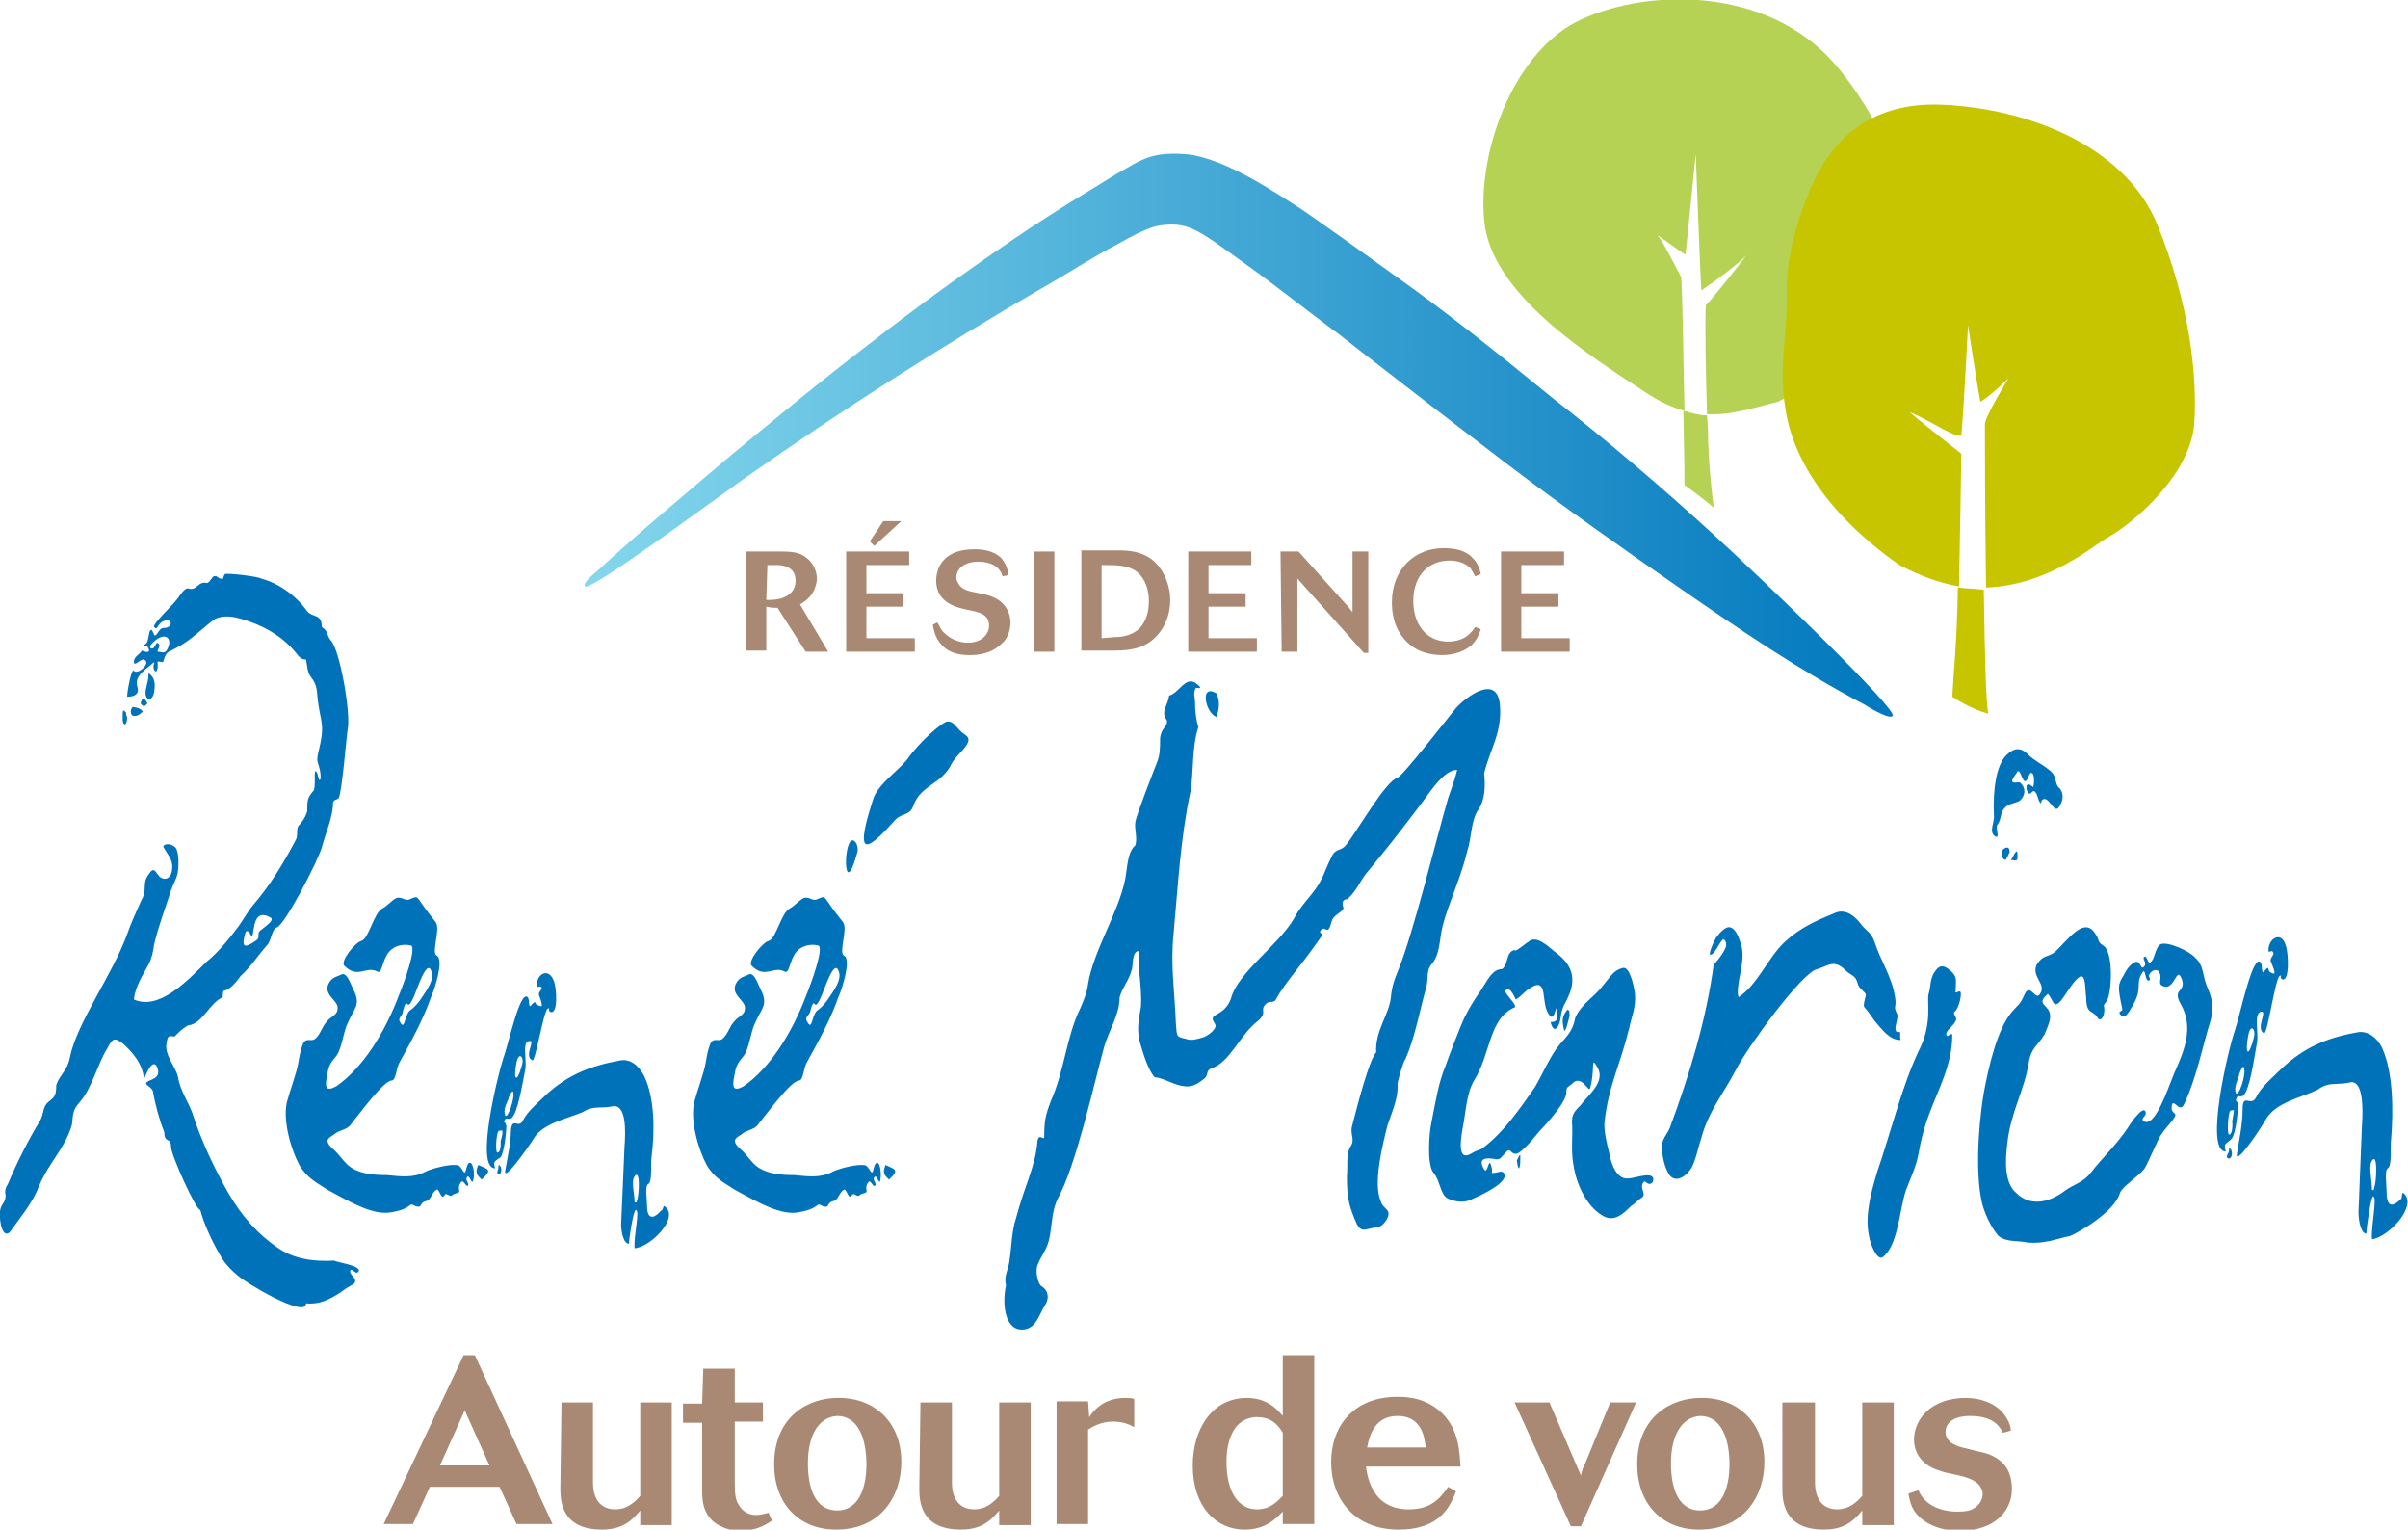 <?xml version="1.0" encoding="utf-8"?>
<!-- Generator: Adobe Illustrator 23.0.6, SVG Export Plug-In . SVG Version: 6.00 Build 0)  -->
<svg version="1.1" id="Calque_1" xmlns="http://www.w3.org/2000/svg" xmlns:xlink="http://www.w3.org/1999/xlink" x="0px" y="0px"
	 viewBox="0 0 214 135.9" style="enable-background:new 0 0 214 135.9;" xml:space="preserve">
<style type="text/css">
	.st0{fill:#B6D254;}
	.st1{fill:url(#SVGID_1_);}
	.st2{fill:#C6C500;}
	.st3{fill:#A98973;}
	.st4{fill:#0072BA;}
</style>
<g>
	<g>
		<path class="st0" d="M162.9,5.5c-6-6.7-16.4-6.5-22.3-3.8c-5.9,2.6-9.3,11.5-8.7,17.9c0.6,6.5,9.2,11.9,14.4,15.3
			c1.2,0.8,2.3,1.3,3.4,1.6c-0.1-5.5-0.2-11.1-0.3-11.9c-0.8-1.5-1.7-3.3-2.1-3.7c1.1,0.7,2.3,1.7,2.5,1.7c0.2-1.9,0.9-8.9,0.9-8.9
			s0.4,10.8,0.5,12.1c2.8-1.9,4-3.1,4-3.1s-3.1,4-3.6,4.4c-0.1,1.1,0,6.3,0.1,9.7c2.3,0.1,4.2-0.6,6.3-1.1c1.4-0.7,2.7-1.5,8.8-6.1
			C173.1,24.8,168.9,12.3,162.9,5.5z"/>
		<path class="st0" d="M149.7,43.1c0,0,1.3,0.9,2.6,2c-0.2-1.6-0.4-3.4-0.5-5.9c0-0.5,0-1.3-0.1-2.3c-0.7,0-1.3-0.2-2.1-0.4
			C149.7,41.6,149.7,41.8,149.7,43.1z"/>
	</g>
	<linearGradient id="SVGID_1_" gradientUnits="userSpaceOnUse" x1="52.143" y1="38.633" x2="168.427" y2="38.633">
		<stop  offset="0" style="stop-color:#84D7EC"/>
		<stop  offset="1" style="stop-color:#0077BD"/>
	</linearGradient>
	<path class="st1" d="M152.4,47.6c-4.7-4.3-9.5-8.4-14.5-12.3c-4.9-4-9.1-7.4-14.2-11c0,0-7.6-5.5-8.8-6.2c-1-0.6-6-4.1-9.5-4.4
		c-2.6-0.2-3.7,0.3-5.2,1.2c-1.3,0.7-2.3,1.4-3.5,2.1c-2.3,1.4-4.5,2.8-6.7,4.3c-4.4,3-8.7,6.1-12.8,9.3c-4.2,3.2-8.3,6.6-12.3,9.9
		c-4,3.4-8,6.7-11.9,10.3c0,0-1.3,1-1,1.3c0.5,0.4,10.1-6.7,14.3-9.7c4.3-3,8.6-5.9,13-8.7c4.4-2.8,8.8-5.5,13.3-8.1
		c2.3-1.3,4.4-2.7,6.7-3.9c1.1-0.6,2.8-1.6,4-1.7c2.5-0.3,3.4,0.6,8,3.9c1.3,0.9,6.7,5.1,7.7,5.8c1,0.8,9.9,7.7,14.9,11.5
		c5,3.8,10.4,7.6,15.6,11.2c5.2,3.6,10.5,7.2,16.2,10.2c0,0,2.2,1.4,2.5,1C168.7,63.1,157.1,51.9,152.4,47.6z"/>
	<g>
		<path class="st2" d="M191.7,19.9c-2.9-7-11.6-10.3-19.2-10.6c-7.6-0.3-10.3,4.8-11.2,6.6c-0.9,1.8-2.6,6.2-2.5,10
			c0.1,3.8-0.8,6.6-0.1,10.6c0.6,3.9,3.4,9,10.1,13.7c1.9,1,3.6,1.6,5.3,1.9c0.1-5.5,0.2-10.8,0.2-11.8c-1.8-1.4-4.3-3.4-4.6-3.7
			c2.3,1,3.8,2.2,4.6,2.1c0.2-1.8,0.6-9.8,0.6-9.8s0.9,5.9,1.1,6.8c1-0.6,2.5-2.1,2.5-2.1s-1.9,3.1-2.1,4c0,0.8,0,7.7,0.1,14.6
			c5.6-0.2,9.6-3.8,10.9-4.5c2.3-1.3,7.2-5.5,7.6-10C195.3,33.4,194.6,27,191.7,19.9z"/>
		<path class="st2" d="M174,52.2c-0.1,5.2-0.4,7.7-0.5,9.7c0,0,1.6,1.1,3.2,1.5c-0.2-0.9-0.3-4.5-0.4-11
			C175.6,52.3,174.8,52.3,174,52.2z"/>
	</g>
	<g>
		<path class="st3" d="M41.2,120.4h1l6.9,15h-3.2l-1.5-3.3h-6.2l-1.5,3.3h-2.6L41.2,120.4z M41.3,125.3l-2.2,4.9h4.4L41.3,125.3z"/>
		<path class="st3" d="M49.9,124.6h2.8v7.1c0,1.4,0.6,2.4,2,2.4c0.9,0,1.6-0.5,2.2-1.2v-8.3h2.8v10.9h-2.8v-1.3
			c-0.6,0.7-1.4,1.7-3.4,1.7c-3.7,0-3.7-2.7-3.7-3.7L49.9,124.6L49.9,124.6z"/>
		<path class="st3" d="M62.5,121.6h2.8v3h2.5v1.7h-2.5v5.6c0,0.9,0.1,1.4,0.3,1.7c0.5,1,1.4,1,1.6,1c0.4,0,0.7-0.1,1.1-0.2l0.3,0.7
			c-0.6,0.4-1.4,0.9-2.8,0.9c-0.5,0-1.6-0.1-2.5-0.9c-0.8-0.8-0.9-1.7-0.9-2.7v-6h-1.7v-1.7h1.7L62.5,121.6L62.5,121.6z"/>
		<path class="st3" d="M80.1,129.9c0,3-1.8,6-5.8,6c-3.3,0-5.5-2.3-5.5-5.8c0-4.3,3.1-5.9,5.6-5.9C77.3,124.1,80.1,126,80.1,129.9z
			 M71.8,130c0,2.5,0.8,4.2,2.6,4.2c1.8,0,2.6-1.8,2.6-4.1c0-2.4-0.8-4.3-2.6-4.3C72.7,125.9,71.8,127.6,71.8,130z"/>
		<path class="st3" d="M81.8,124.6h2.8v7.1c0,1.4,0.6,2.4,2,2.4c0.9,0,1.6-0.5,2.2-1.2v-8.3h2.8v10.9h-2.8v-1.3
			c-0.6,0.7-1.4,1.7-3.4,1.7c-3.7,0-3.7-2.7-3.7-3.7L81.8,124.6L81.8,124.6z"/>
		<path class="st3" d="M96.8,125.9c0.4-0.6,1.3-1.7,3.2-1.7c0.3,0,0.6,0,0.8,0.1v2.5c-0.5-0.3-1.1-0.5-1.9-0.5c-1,0-1.7,0.4-2.2,0.7
			v8.4h-2.8v-10.9h2.8L96.8,125.9L96.8,125.9z"/>
		<path class="st3" d="M114,120.4h2.8v15H114v-1.1c-0.6,0.6-1.5,1.6-3.4,1.6c-2.5,0-4.6-2-4.6-5.7c0-3.2,1.7-6,4.8-6
			c1.8,0,2.7,1,3.2,1.6V120.4z M114,127.3c-0.5-0.9-1.2-1.4-2.3-1.4c-0.7,0-1.3,0.3-1.7,0.7c-1,1.1-1,2.8-1,3.3
			c0,2.7,1.1,4.2,2.7,4.2c1.2,0,1.8-0.7,2.3-1.2V127.3z"/>
		<path class="st3" d="M129.4,132.5c-0.5,1.2-1.3,3.4-5.1,3.4c-3.9,0-6-2.7-6-6c0-3.2,2-5.8,5.9-5.8c0.9,0,2.6,0.1,4,1.5
			c1.5,1.5,1.5,3.5,1.6,4.7h-8.4c0.1,0.8,0.5,3.8,3.8,3.8c2,0,2.8-1,3.5-2L129.4,132.5z M126.7,128.6c-0.1-1-0.4-2.8-2.5-2.8
			c-2,0-2.5,1.7-2.7,2.8H126.7z"/>
		<path class="st3" d="M137.7,124.6l2.8,6.5c0.1-0.5,0.1-0.5,0.3-0.9l2.3-5.6h2.3l-4.9,11h-0.9l-5-11L137.7,124.6L137.7,124.6z"/>
		<path class="st3" d="M156.8,129.9c0,3-1.8,6-5.8,6c-3.3,0-5.5-2.3-5.5-5.8c0-4.3,3.1-5.9,5.6-5.9C154,124.1,156.8,126,156.8,129.9
			z M148.5,130c0,2.5,0.8,4.2,2.6,4.2c1.8,0,2.6-1.8,2.6-4.1c0-2.4-0.8-4.3-2.6-4.3C149.4,125.9,148.5,127.6,148.5,130z"/>
		<path class="st3" d="M158.5,124.6h2.8v7.1c0,1.4,0.6,2.4,2,2.4c0.9,0,1.6-0.5,2.2-1.2v-8.3h2.8v10.9h-2.8v-1.3
			c-0.6,0.7-1.4,1.7-3.4,1.7c-3.7,0-3.7-2.7-3.7-3.7V124.6z"/>
		<path class="st3" d="M170.5,132.4c0.1,0.3,0.3,0.6,0.6,0.9c0.6,0.6,1.6,1,2.8,1c0.3,0,0.7,0,1.1-0.1c1.2-0.4,1.2-1.4,1.2-1.4
			c0-0.2,0-0.3-0.1-0.5c-0.3-0.7-1-1-2.4-1.3c-0.5-0.1-1-0.2-1.5-0.4c-0.4-0.1-2.1-0.8-2.1-2.7c0-1.7,1.4-3.7,4.6-3.7
			c1.4,0,2.5,0.5,3.2,1.2c0.6,0.7,0.8,1.3,0.8,1.7l-0.7,0.2c-0.2-0.4-0.7-1.5-2.9-1.5c-1.6,0-2.2,0.7-2.2,1.4c0,1,1,1.3,1.9,1.5
			c0.4,0.1,0.8,0.2,1.2,0.3c0.6,0.1,1.4,0.4,2,1c0.5,0.5,0.8,1.3,0.8,2.3c0,1.9-1.5,3.7-4.6,3.7c-2.1,0-3.2-0.8-3.7-1.3
			c-0.7-0.7-0.8-1.5-0.9-2L170.5,132.4z"/>
	</g>
	<g>
		<path class="st3" d="M66.3,49h3.2c0.9,0,1.6,0.1,2.1,0.5c0.7,0.5,1,1.3,1,1.9c0,0.3-0.1,0.8-0.4,1.3c-0.4,0.6-0.8,0.8-1.1,1
			l2.5,4.2h-2L69.1,54c-0.4,0-0.5,0-1-0.1v3.9h-1.8L66.3,49L66.3,49z M68.1,53.3c0.5,0,1,0,1.5-0.2c0.5-0.2,1.1-0.6,1.1-1.5
			c0-0.2,0-0.9-0.7-1.2c-0.4-0.2-0.8-0.2-1.1-0.2c-0.2,0-0.5,0-0.7,0L68.1,53.3L68.1,53.3z"/>
		<path class="st3" d="M75.2,49h5.6v1.2H77v2.5h3.3v1.2H77v2.8h4.3v1.2h-6.1V49z M78.5,46.3h1.6l-2.4,2.2l-0.4-0.4L78.5,46.3z"/>
		<path class="st3" d="M83.3,55.3c0.2,0.3,0.3,0.7,0.7,1c0.5,0.5,1.3,0.8,2,0.8c1.3,0,1.9-0.8,1.9-1.5c0-1-0.8-1.2-1.8-1.4
			c-1-0.2-2.9-0.6-2.9-2.6c0-1,0.5-2.8,3.4-2.8c0.4,0,1.6,0,2.4,0.8c0.5,0.6,0.6,1.2,0.6,1.5l-0.5,0.1c-0.1-0.3-0.2-0.5-0.4-0.7
			c-0.4-0.4-1-0.6-1.8-0.6c-1,0-1.9,0.5-1.9,1.4c0,0.1,0,0.3,0.1,0.4c0.3,0.7,0.9,0.8,1.9,1c0.6,0.1,1.5,0.3,2.1,0.9
			c0.4,0.4,0.7,1,0.7,1.7c0,0.8-0.3,1.5-0.8,1.9c-1,1-2.4,1-2.8,1c-0.5,0-1.7,0-2.5-0.9c-0.6-0.6-0.7-1.3-0.8-1.8L83.3,55.3z"/>
		<path class="st3" d="M91.9,49h1.8v8.9h-1.8V49z"/>
		<path class="st3" d="M96.1,48.9h3.2c0.8,0,2.3,0,3.4,1.1c0.8,0.8,1.3,2.1,1.3,3.3c0,1.2-0.4,2.4-1.3,3.3c-1,1-2.2,1.2-3.7,1.2
			h-2.9L96.1,48.9L96.1,48.9z M99.1,56.6c0.8,0,1.5-0.2,2.1-0.7c0.7-0.7,0.9-1.6,0.9-2.5c0-1.4-0.6-2.3-1.2-2.7
			c-0.8-0.5-1.7-0.5-3-0.5v6.5L99.1,56.6L99.1,56.6z"/>
		<path class="st3" d="M105.6,49h5.6v1.2h-3.8v2.5h3.3v1.2h-3.3v2.8h4.3v1.2h-6.1L105.6,49L105.6,49z"/>
		<path class="st3" d="M113.8,49h1.6l4.5,5c0.1,0.2,0.2,0.2,0.3,0.4V49h1.4v9h-0.4l-5.9-6.6v6.5h-1.4L113.8,49L113.8,49z"/>
		<path class="st3" d="M131.6,55.9c-0.1,0.3-0.3,0.9-0.8,1.4c-0.9,0.8-2.1,0.9-2.6,0.9c-1.9,0-2.8-0.8-3.2-1.2
			c-1.2-1.2-1.3-2.7-1.3-3.5c0-2.9,2-4.8,4.6-4.8c1,0,2,0.2,2.6,0.9c0.5,0.5,0.6,1,0.7,1.4l-0.5,0.2c-0.1-0.2-0.3-0.5-0.4-0.7
			c-0.4-0.4-1-0.7-1.9-0.7c-1.7,0-3.2,1.2-3.2,3.6c0,2,1.1,3.6,3.1,3.6c1.6,0,2.2-1,2.4-1.3L131.6,55.9z"/>
		<path class="st3" d="M133.4,49h5.6v1.2h-3.8v2.5h3.3v1.2h-3.3v2.8h4.3v1.2h-6.1L133.4,49L133.4,49z"/>
	</g>
	<g>
		<path class="st4" d="M31.9,112.9c-0.2,0.4-0.4,0-0.7-0.1c-0.4,0.4,0.8,0.8,0.2,1.3c-0.4,0.2-0.7,0.4-1.1,0.7
			c-1.1,0.7-1.9,1.1-3.1,1c0,1.4-5.5-1.9-6.1-2.5c-0.6-0.5-1.2-1.1-1.6-1.9c-0.6-1-1.4-2.7-1.7-3.9c-0.4,0-2.6-4.9-2.6-5.6
			c0-0.9-0.6-0.3-0.6-1.3c-0.4-1-0.8-2.4-1-3.6c-0.1-0.5-0.9-0.6-0.5-0.9c0.3-0.2,1.2-0.3,0.9-1.2c-0.4-1.1-1.1,0.7-1.2,1
			c-0.1-1.4-1.1-2.5-1.9-3.2c-0.8-0.6-0.9-0.4-1.4,0.5c-0.8,1.3-1.4,3.6-2.4,4.7c-0.6,0.7-0.6,0.9-0.7,2c-0.6,2.1-2,3.3-2.9,5.4
			c-0.6,1.6-1.6,2.7-2.5,4c-0.7,1-1.1-0.7-1-1.7c0.1-0.7,0.5-0.7,0.5-1.4c-0.1-0.4,0-0.7,0.2-1c0.8-1.9,1.8-3.9,2.9-5.7
			c0.3-0.6,0.2-1.2,0.7-1.6c0.5-0.4,0.7-0.5,0.7-1.5c0.3-0.9,1-1.3,1.2-2.4c0.6-3.1,3.8-7.4,5.1-11c0.3-0.9,0.9-2.2,1.3-3.1
			c0.5-0.8,0-1.4,0.6-2.2c0.5-0.8,0.6-0.2,1,0.2c0.5,0.4,1.1,0.1,1.1-0.8c0.1-0.7-0.5-1.3-0.8-1.9c0.3-0.4,0.9-0.1,1.1,0.1
			c0.3,0.4,0.3,1.5,0.2,2.2c-0.1,0.6-0.4,1-0.6,1.6c-0.5,1.6-1.1,3.1-1.5,4.8c-0.1,0.7-0.2,1.2-0.5,1.8c-0.5,0.9-1.2,2-1.3,3.1
			c2.2,1,4.7-1.6,6.4-3.3c1.1-0.9,2-2,2.9-3.2c0.5-0.7,0.8-1.3,1.3-1.9c1.4-1.6,2.7-3.7,3.8-5.8c0.2-0.4,0-0.7,0.2-1.2
			c0.3-0.3,0.6-0.7,0.8-1.3c0-1,0-1.2,0.6-1.9c0.2-0.7-0.1-2.2,0.3-1.5c0.1,0.4,0.2,0.9,0.3,0.4c0-0.8-0.3-1.3-0.3-1.6
			c0-0.5,0.2-1,0.3-1.6c0.3-1.5,0-1.9-0.2-3.3c-0.2-1.2,0-1.6-0.7-2.5c-0.3-0.4-0.3-1-0.4-1.5c-0.4,0-0.6-0.2-0.9-0.6
			c-1.3-1.6-3.1-2.5-4.8-3c-0.7-0.2-1.6-0.4-2.4,0c-1,0.7-2.1,1.9-3.5,2.6c-0.7,0.4-0.8,0.2-1.1,1.2c0,0.1-0.4-0.1-0.5,0
			c0.1,0.9-0.2,1-0.3,0.7c-0.2-0.4,0.2-0.8-0.1-0.6c-0.5,0.5-1.7,1.1-1.4,2.1c0.3,0.9-0.7,0.9-0.9,0.9c0-0.5,0.4-2.6,0.6-2.3
			c0.3,0.4,1.6-0.7,0.9-1c-0.3-0.1-0.9,0.7-0.9,0.2c0-0.5,0.6-0.7,0.7-1c0.3,0.1,0.8,0.3,0.6-0.2c-0.2-0.4-0.4-0.1-0.4-0.3
			c0.4-0.2,0.3-0.4,0.5-1.2c0.2-0.3,0.2-0.1,0.4,0.3c0.2,0.3,0.4-0.6,0.8-0.6c1,0,0.8-1,0-0.6c-0.5,0.2-0.5,0.9-0.8,0.5
			c-0.2-0.2,1.6-1.9,1.9-2.3c0.3-0.3,0.8-1.3,1.2-1.1c0.7,0.2,0.8-0.7,1.6-0.5c0.3-0.1,0.4-0.5,0.6-0.6c0.3-0.1,0.4,0.2,0.6,0.2
			c0.3,0.2,0.2-0.2,0.4-0.4c0.2-0.1,2.9,0.2,3.2,0.4c1.5,0.4,3,1.4,4.1,2.9c0.5,0.6,1.3,0.2,1.3,1.4c0.6,0.4,0.4,0.7,0.8,1.2
			c0.8,0.8,1.8,6.5,1.5,7.9c-0.1,0.5-0.5,5.6-0.8,6.1c-0.2,0.2-0.4,0.1-0.5,0.4c0,1.3-0.7,2.8-1,4c-0.4,1.3-3.3,6.9-4,7.1
			c-0.4,0.1-0.5,1.1-0.8,1.5c-0.8,0.9-1.6,2.1-2.4,2.8c-0.3,0.4-0.6,0.8-1,1.1c-0.5,0.4-0.6-0.1-0.6,0.8c-1.2,0.5-1.8,2.4-3.1,2.5
			c-0.5,0.3-0.8,0.6-1.2,1c-0.5-0.1-0.6-0.1-0.7,0.6c-0.2,1,0.8,2.1,1,2.9c0.2,1.3,0.9,2.2,1.3,3.3c0.8,2.5,2,5,3.2,7.1
			c1.2,2.1,2.7,3.7,4.3,4.8c1.5,1.1,3.4,1.3,5.1,1.2C30.1,112.2,31.9,112.4,31.9,112.9z M11.3,63.7c0,0.7-0.3,0.9-0.4,0.3
			c0-1,0-1,0.3-0.7C11.2,63.4,11.2,63.6,11.3,63.7z M11.8,62.8c0.5,0.1,0.6,0.1,0.9,0.4c-0.2,0.2-0.4,0.4-0.7,0.4
			C11.6,63.7,11.5,63.1,11.8,62.8z M13.1,62.5c-0.2,0.2-0.3,0.4-0.6,0C12.6,61.9,12.9,62,13.1,62.5z M13.2,59.8
			c0.6,0.4,0.6,1,0.5,1.7c-0.2,1-1,0.7-0.7-0.4C13.1,60.5,13.2,60.5,13.2,59.8z M13.4,57.3c-0.1,0.1-0.1,0.4,0.2,0.3
			c0.2-0.1,0.3-0.7,0.5-0.4c0.2,0.2-0.1,0.5-0.1,0.7c0.3,0,0.6,0.2,0.8-0.1C15.5,56.7,14.6,55.9,13.4,57.3z M22.7,83.6
			c0.5-0.3,0.1-0.6,0.4-0.9c0.5-0.4,1.4-1,0.9-1.2c-1.8-1-1.3,2.1-1.7,1.6c-0.2-0.4-0.4-0.5-0.5-0.2C21.4,84.3,21.8,84.2,22.7,83.6z
			"/>
		<path class="st4" d="M42,105c-0.2,0-0.3-0.7-0.5-0.4c-0.2,0.2,0.2,0.5,0.1,0.7c-0.1,0.3-0.4-0.5-0.6-0.3c-0.5,0.6,0.1,0.9-0.4,1
			c-0.7,0.2-0.3,0.4-0.9,0.1c-0.2-0.1-0.2,0.3-0.4,0.2c-0.2-0.1-0.3-0.7-0.5-0.6c-0.4,0.2-0.5,0.9-0.9,1c-0.6,0.1-0.4,0.6-0.8,0.5
			c-0.5-0.1-0.4-0.3-0.7-0.1c-0.5,0.4-1.1,0.5-1.6,0.6c-1.6,0.3-3.5-0.8-5.7-2c-0.9-0.6-1.8-1-2.5-2.2c-0.7-1.3-1.5-3.9-1.1-5.6
			c0.3-1.1,0.8-2.4,1-3.4c0.1-0.6,0.2-1.2,0.4-1.7c0.3-0.7,0.7-0.2,1.1-0.5c0.5-0.4,0.6-1.1,1.1-1.6c0.3-0.4,0.9-0.5,0.9-1.1
			c0.1-0.7-1.3-1.2-0.8-2.2c0.3-0.6,0.7-0.6,1.1-0.8c0.5-0.3,0.8,0.7,1.1,1.3c0.7,1.4,0.1,1.6-0.5,3c-0.4,0.8-0.5,2.2-1,2.9
			c-0.4,0.5-0.7,0.8-0.8,1.6c-0.3,1.3-0.1,1.6,0.8,1.1c2.3-1.6,4.3-4.7,5.6-8.2c0.3-0.7,1.6-4.2,1-4.3c-0.8-0.2-1.8,0.1-2.2,1
			c-0.3,0.5-0.4,1.6-0.8,1.3c-1-0.5-1.7,0.7-2.9-0.5c-0.4-0.4,1-2.1,1.5-2.2c0.7-0.2,1.1-2.5,1.9-2.9c0.4-0.2,0.8-0.7,1.2-0.9
			c0.5-0.2,0.8,0.3,1.2,0.1c0.7-0.3,0.6-0.3,1.1,0.4c0.4,0.6,0.8,1.1,1.2,1.6c0.5,0.6-0.4,2.7,0.1,3c0.7,0.3-0.2,3.1-0.5,3.7
			c-0.7,2-1.7,3.8-2.8,5.8c-0.3,0.5-0.3,1.6-0.7,1.6c-0.7,0-2.9,3-3.7,4c-0.4,0.4-0.9,0.4-1.3,0.7c-0.5,0.4-1.1,0.5-0.3,1.3
			c0.5,0.4,0.9,1,1.3,1.4c0.9,0.9,2.4,1,3.6,1c1.1,0.1,2.3,0.3,3.4-0.3c0.6-0.3,1.9-0.6,2.5-0.6c0.5,0,0.5,0,0.9,0.6
			c0.2,0.3,0.2-0.4,0.4-0.7C42,102.9,42.3,104.4,42,105z M35.5,90.7c0.5,1,0.4-0.4,0.9-0.9c0.3-0.2,0.6-0.5,0.9-0.9
			c0.6-0.9,1.4-1.9,1-2.7c-0.4-0.9-1.2,1.6-1.5,2.3c-0.1,0.2-0.4,1-0.6,0.7c-0.2-0.3-0.4,0.7-0.4,0.7C35.8,90.2,35.4,90.4,35.5,90.7
			z M42.8,104.8c-0.4-0.4-0.6-0.6-0.3-1.3C43.4,103.9,43.8,103.9,42.8,104.8z"/>
		<path class="st4" d="M44.5,102.8c-0.5,0.4-0.7,0.3-0.5,1c-1.8,0,0.2-8.1,0.7-9.7c0.5-1.3,1.5-6.2,2.2-5.5c0.2,0.2,0,1.2,0.4,0.6
			c0.4-0.4,0.2,0.1,0.5,0.1c0.4,0.2,0.5,0.2,0.1-0.9c-0.1-0.3,0.4-0.5,0.2-0.7c-0.1-0.2-0.4,0.2-0.4-0.2c0-0.9,1-1.6,1.5-0.4
			c0.3,0.7,0.4,3.1-0.3,2.8c-0.3-0.2,0.1-0.4-0.2-0.3c-0.4,0.1-1.1,4.8-1.4,4.6c-0.8-0.4,0.4-1.9-0.3-1.7c-0.6,0.1-0.2,1.6-0.3,2.4
			c-0.3,1.6-0.7,3.9-1.2,4.4c-0.3,0.3-0.6-0.2-0.7,0.4c0.1,0,0.1,0.1,0.2,0.3C45,100.6,44.8,102.4,44.5,102.8z M44.6,100.4
			c0,0.1-0.2,0-0.3,0.1c-0.2,0.2-0.3,1.9-0.1,1.9c0.3,0,0.3-0.7,0.3-0.9C44.4,101.5,44.8,100.6,44.6,100.4z M44.3,103.5
			c0.4,0.1,0.3,1-0.1,0.8c0,0,0-0.2,0-0.2C44.3,103.8,44.3,103.8,44.3,103.5z M44.9,99.1c0.2,0.4,0.9-1.6,0.7-2.1
			c-0.1-0.2-0.5,0.7-0.4,0.6C45,98.1,44.7,98.6,44.9,99.1z M59.1,107.2c1.3,1-1.3,3.6-2.7,3.7c-0.1-1.1,0.5-3.4,0.1-3.4
			c-0.2,0-0.6,2.5-0.6,3c-0.5,0-0.7-1.1-0.7-1.7c0.1-2.3,0.2-4.5,0.3-6.9c0.1-1.3,0.2-3.9-1.1-3.6c-0.9,0.2-1.7-0.1-2.6,0.5
			c-1.4,0.6-3.6,1-4.4,2.4c-0.5,0.8-2.7,3.9-2.5,2.8c0.2-1.2,0.5-2.4,0.5-3.5c0.1-1.4,0.7-0.1,1.1-1c0.4-0.8,1.5-1.7,2.1-2.3
			c1.9-1.7,3.8-2.5,6.6-3c0.8-0.1,1.5,0.4,2,1.3c1,2,1,5,0.7,7.3c-0.1,0.7,0.1,2.2-0.3,2.4c-0.3,0.2-0.1,1.3-0.1,1.9
			c0,1.6,0.9,0.9,1.2,0.5C59,107.5,58.9,107,59.1,107.2z M46.4,94.6c0.2-0.7-0.3-1.2-0.5-0.2C45.6,95.9,45.9,96.4,46.4,94.6z
			 M56.5,104.4c-0.5,0.4-0.1,1.6-0.1,2.4c0.1,0.1,0.2,0,0.2-0.1C56.8,106.2,56.9,104.1,56.5,104.4z"/>
		<path class="st4" d="M78.2,105c-0.2,0-0.3-0.7-0.5-0.4c-0.2,0.2,0.2,0.5,0.1,0.7c-0.2,0.3-0.4-0.5-0.6-0.3c-0.5,0.6,0.1,0.9-0.4,1
			c-0.7,0.2-0.3,0.4-0.9,0.1c-0.2-0.1-0.2,0.3-0.4,0.2c-0.2-0.1-0.3-0.7-0.5-0.6c-0.4,0.2-0.5,0.9-0.9,1c-0.6,0.1-0.4,0.6-0.8,0.5
			c-0.5-0.1-0.4-0.3-0.7-0.1c-0.5,0.4-1.1,0.5-1.6,0.6c-1.6,0.3-3.5-0.8-5.7-2c-0.9-0.6-1.8-1-2.5-2.2c-0.7-1.3-1.5-3.9-1.1-5.6
			c0.3-1.1,0.8-2.4,1-3.4c0.1-0.6,0.2-1.2,0.4-1.7c0.3-0.7,0.7-0.2,1.1-0.5c0.5-0.4,0.6-1.1,1.1-1.6c0.3-0.4,0.9-0.5,0.9-1.1
			c0.1-0.7-1.3-1.2-0.8-2.2c0.3-0.6,0.7-0.6,1.1-0.8c0.5-0.3,0.8,0.7,1.1,1.3c0.7,1.4,0.1,1.6-0.5,3c-0.4,0.8-0.5,2.2-1,2.9
			c-0.4,0.5-0.7,0.8-0.8,1.6c-0.3,1.3-0.1,1.6,0.8,1.1c2.3-1.6,4.3-4.7,5.6-8.2c0.3-0.7,1.6-4.2,1-4.3c-0.8-0.2-1.8,0.1-2.2,1
			c-0.3,0.5-0.4,1.6-0.8,1.3c-1-0.5-1.7,0.7-2.9-0.5c-0.4-0.4,1-2.1,1.5-2.2c0.7-0.2,1.1-2.5,1.9-2.9c0.4-0.2,0.8-0.7,1.2-0.9
			c0.5-0.2,0.8,0.3,1.2,0.1c0.7-0.3,0.6-0.3,1.1,0.4c0.4,0.6,0.8,1.1,1.2,1.6c0.5,0.6-0.4,2.7,0.1,3c0.7,0.3-0.2,3.1-0.5,3.7
			c-0.7,2-1.7,3.8-2.8,5.8C71.4,94.9,71.4,96,71,96c-0.7,0-2.9,3-3.7,4c-0.4,0.4-0.9,0.4-1.3,0.7c-0.5,0.4-1.1,0.5-0.3,1.3
			c0.5,0.4,0.9,1,1.3,1.4c0.9,0.9,2.4,1,3.6,1c1.1,0.1,2.3,0.3,3.4-0.3c0.6-0.3,1.9-0.6,2.5-0.6c0.5,0,0.5,0,0.9,0.6
			c0.2,0.3,0.2-0.4,0.4-0.7C78.2,102.9,78.4,104.4,78.2,105z M71.7,90.7c0.5,1,0.4-0.4,0.9-0.9c0.3-0.2,0.6-0.5,0.9-0.9
			c0.6-0.9,1.4-1.9,1-2.7c-0.4-0.9-1.2,1.6-1.5,2.3c-0.1,0.2-0.4,1-0.6,0.7c-0.2-0.3-0.4,0.7-0.4,0.7C71.9,90.2,71.5,90.4,71.7,90.7
			z M79,104.8c-0.4-0.4-0.6-0.6-0.3-1.3C79.5,103.9,80,103.9,79,104.8z"/>
		<path class="st4" d="M106.3,61.1c-0.3,0.4-0.1,0.8-0.1,1.3c0,0.7,0.1,1.6,0.3,2.2c-0.6,1.8-0.4,3.9-0.7,5.7
			c-0.9,4.2-1.1,8.3-1.5,12.6c-0.3,2.9,0.1,5.2,0.2,8c0.1,1.2,0,1.2,0.9,1.4c0.5,0.2,1,0,1.4-0.1c0.5-0.1,1.4-0.8,1.2-1.2
			c-0.5-0.7-0.1-0.7,0.5-1.1c0.3-0.2,0.7-0.6,0.9-1.2c0.6-2.3,4.3-4.8,5.6-7.1c0.9-1.7,2-2.2,2.8-4.3c0.2-0.5,0.4-0.9,0.6-1.3
			c0.3-0.6,0.8-0.4,1.2-0.9c1-1.2,3.5-5.7,4.6-6c0.5-0.2,4.7-5.6,5.2-6.2c0.9-1,3.7-3.1,3.9-0.2c0.2,2.4-0.9,3.9-1.4,6
			c0.1,1.1,0.1,2.3-0.5,3.2c-0.7,1-0.6,2.5-1,3.7c-0.6,2.5-1.7,4.7-2.2,6.7c-0.3,1.2-0.2,2.5-1,3.4c-0.5,0.6-0.2,1.3-0.5,2.2
			c-0.6,2.2-1,4.4-1.8,6.2c-0.2,0.2-0.7,2-0.7,2.2c0.1,1.2-0.5,2.5-0.9,3.7c-0.4,1.6-1.3,5.1-0.6,6.7c0.2,0.8,1.1,0.7,0.5,1.7
			c-0.4,0.6-0.6,0.6-1.2,0.7c-0.6,0.1-1,0.4-1.4-0.3c-0.7-1.6-0.9-2.3-0.9-4.3c0.1-0.9-0.1-1.9,0.3-2.6c0.5-0.7-0.1-1.1,0.2-2
			c0.4-1.6,1.5-5.8,2.1-6.4c-0.1-1.9,1.1-3.3,1.3-4.8c0.1-1.1,0.3-1.6,0.7-2.6c1.3-3.2,3.3-11.4,4.4-15.2c0.3-0.9,0.6-1.6,0.8-2.5
			c-1.3,0-2.6,2.3-3.5,3.4c-1.5,2-3,3.9-4.5,5.7c-0.6,0.7-1,1.8-1.8,2.4c-0.3,0-0.5,0.2-0.3,0.8c-0.2,0.4-0.7,0.5-1,1
			c-0.1,0.2-0.2,1-0.5,0.9c-0.3-0.1-0.4-0.2-0.6,0.2c0.1,0.2,0.3,0.2,0.2,0.3c-0.2,0.3-0.7,1-1,1.4c-0.7,1-2.4,3-3,4.1
			c-0.3,0.7-0.6,0.2-1,0.6c-0.6,0.6,0.2,0.7-0.7,1.5c-1.6,1.2-2.5,3.7-4.1,4.2c-0.7,0.3-0.1,0.6-0.9,1.1c-0.5,0.4-1,0.6-1.6,0.5
			c-0.9-0.1-1.7-0.7-2.6-0.8c-0.6-0.7-1-2.1-1.3-3.1c-0.3-1.2-0.1-2,0.1-3.2c0.1-1.6-0.3-3.4-0.2-4.9c-0.6,0-0.5,1.2-0.6,1.6
			c-0.3,1.1-0.8,1.5-1.1,2.5c0,1.6-1,3-1.4,4.5c-1,3.7-2.5,10.5-4.1,13.4c-0.5,1-0.5,2.2-0.7,3.3c-0.2,1.2-0.7,1.6-1.1,2.6
			c-0.2,0.5,0,1.7,0.4,1.9c0.5,0.3,0.7,1,0.3,1.6c-0.6,1-0.8,2-1.8,2.2c-1.7,0.3-2.1-2-1.7-3.9c-0.2-0.8,0.2-1.4,0.3-2.1
			c0.2-1.3,0.2-2.7,0.6-3.9c0.8-3,1.7-4.5,1.9-6.8c0.1-0.8,0.6,0,0.6-0.4c0-1.4,0.1-1.9,0.6-3.2c1.2-2.7,1.4-5.8,2.6-8.2
			c0.3-0.7,0.6-1.4,0.7-2.2c0.5-3,2.7-6.3,3.3-9.3c0.2-1.1,0.2-2.4,0.9-3c0.2-0.7-0.1-1.4,0-2.1c0.1-0.6,1.7-4.7,1.9-5.2
			c0.3-0.7,0.3-1.4,0.3-2.2c0.1-1,0.7-1,0.6-1.6c-0.6-0.8,0.1-1.3,0.2-2.2c0.9-0.2,1.5-1.9,2.5-1C106.8,61.1,106.7,61.2,106.3,61.1z
			 M108.1,63.7c-1-0.4-1.5-3,0-2.1C108.4,62.2,108.4,62.9,108.1,63.7z"/>
		<path class="st4" d="M146.1,105c-0.5,0.5,0.3,1.1-0.2,1.4c-0.3,0.2-0.7,0.6-1,0.8c-0.7,0.7-1.4,1.3-2.3,0.9
			c-1.4-0.7-2.5-2.6-2.8-4.8c-0.2-1.2,0-2.5-0.1-3.6c0-1,0.5-1.1,1-1.8c0.7-0.8,1.9-1.9,1.3-3c-0.7-1.3-0.2,0.2-0.7,1.8
			c-0.1,0.4-0.7-1.2-1.5-0.5c-0.4,0.4-0.6,0.3-0.6,0.8c0.1,0.8-1.8,2.9-2.3,3.4c-0.6,0.7-1.2,1.5-1.9,2c-0.7,0.4-0.7-0.5-1.1-0.1
			c-0.5,0.5-0.5,0.7-0.9,0.7c-1-0.2-1.7-0.1-1.1,0.9c0.3,0.5,0.4-1.1,0.6-0.4c0.3,0.9-0.2,0.7,0.3,0.7c0.3,0,0.7-0.3,0.9,0.1
			c0.3,0.8-2.1,1.9-2.8,2.2c-0.7,0.4-1.5,0.3-2.2,0c-0.7-0.3-0.7-1.6-1.3-2.3c-0.6-0.7-0.4-3.5-0.2-4.4c0.4-2,0.6-3.5,1.3-5.2
			c0.2-0.6,1.3-3.5,1.7-4.3c0.4-0.8,0.9-1.6,1.4-2.3c0.6-0.9,1-1.9,1.9-1.9c0.6-0.5,0.3-1.5,1.1-1.7c0,0.3,1.1-0.7,1.2-0.7
			c0.7-0.7,1.8,0.4,2.3,0.8c1.1,0.8,2.3,2,1.2,4.2c-0.1,0.3-0.5,0.7-0.6,1.7c-0.1,0.8-0.6,1.6-0.9,0.4c0.6,0,0.6-0.2,0.6-1
			c-0.1-0.8-0.2,0.8-0.6,0.5c-0.6-0.6-0.5-1.6-0.7-2.4c-0.3-0.7-0.8-0.3-1.3,0c-0.4,0.3-0.7,0.7-1.1,0.9c-0.2-0.5-0.6-1.2-0.9-0.8
			c-0.2,0.2,1.1,1.3,0.8,1.5c-2.3,1-2.1,4.1-3.6,6.5c-0.6,1-0.7,2.4-0.9,3.6c-0.3,1.6-0.7,3.8,0.8,2.8c0.3-0.2,0.7-0.2,1-0.5
			c1.8-1.4,3.1-3.3,4.5-5.3c0.7-1.2,1.2-2.4,1.9-3.4c0.8-1.1,1.4-1.3,1.7-2.8c0.6-1.3,1.7-1.8,2.5-2.9c0.6-0.7,0.9-1.3,1.7-1.5
			c0.6-0.2,1,1.5,1.1,2.3c0.1,1.2-0.3,2-0.5,3c-0.9,3.6-1.8,5-2.2,8.3c-0.1,0.8,0.2,2,0.4,2.8c0.2,1.1,0.7,2.4,1.7,2.3
			c0.6,0,2.5-0.8,2.2,0.3C146.5,105.5,146.2,104.8,146.1,105z M135.1,103.4c-0.1,0.7-0.2,0.4-0.3-0.3
			C135.2,102.3,135.1,102.5,135.1,103.4z M139,91.5c-0.2-0.8-0.2-1.2,0.3-1.8c0.3,0.2,0.1,0,0.2,0.5C139.4,90.6,139.1,91.9,139,91.5
			z"/>
		<path class="st4" d="M168.9,92.4c-1,0-1.6-0.9-2.3-1.7c-0.2-0.3-0.7-1-0.9-1.2c-0.2-0.2,0.2-1.1,0.1-1.2c-0.2-0.3-0.6-0.5-0.7-0.9
			c-0.2-0.8-0.6-0.7-1.1-1.2c-1-1-1.5-0.4-2.5-0.1c-1.4,0.3-6.3,7.1-7.2,8.9c-1.1,2.1-2.5,3.8-3.1,6.1c-0.3,0.9-0.5,2-0.9,2.7
			c-0.6,0.9-1.5,1.3-2,0.5c-0.4-0.7-0.6-1.6-0.6-2.5c0-0.6,0.5-1.1,0.7-1.6c1.7-4.6,3.2-9.4,3.9-14.5c0.2-0.2,0.8-0.9,1-1.4
			c0.3-0.5-0.1-1.1-0.3-0.7c-0.2,0.2-0.6,1.1-0.9,1.2c-0.5,0.3,0.4-1.6,0.5-1.6c0.2-0.3,0.6-0.7,0.9-0.8c0.7-0.2,1.1,1,1.3,1.8
			c0.3,1.4-0.6,3.4-0.3,4.4c1.7-1.1,2.6-3.5,4.1-4.9c1.4-1.3,2.8-1.9,4.5-2.6c0.7-0.3,1.5,0,2.2,0.9c0.5,0.7,1,0.8,1.3,1.7
			c0.5,1.6,1.5,3,1.8,4.8c0.2,1.1-0.2,0.8,0.2,1.6c0.2,0.3-0.5,1.6,0.1,1.6C169,91.6,168.8,91.9,168.9,92.4z"/>
		<path class="st4" d="M174.2,88.1c0.2,0.1-0.1,1.5-0.5,1.8c-0.2,0.2,0.3,0.5,0.1,0.8c-0.2,0.5-1,0.9-0.8,1.3c0.1,0.2,0.5-0.4,0.5,0
			c0,2.6-1.3,4.9-2.1,7.1c-0.4,1.1-0.7,2.2-0.9,3.4c-0.2,1.1-0.6,1.9-1.1,3.2c-0.6,1.7-0.7,5-2.1,6c-0.5,0.3-1.1-1.2-1.2-1.9
			c-0.4-1.8,0.2-3.9,0.7-5.6c1.3-3.8,2.2-7.6,3.7-10.8c1.3-2.5,0.7-4.5,0.9-5.1c0.2-0.6,0.1-1.3,0.5-1.9c0.5-0.8,0.9-0.6,1.4-0.2
			c0.7,0.6,0.5,0.9,0.5,1.8C173.7,88.4,174,88,174.2,88.1z M182.9,69.9c0.5,0.4,0.5,1.1,0.2,1.6c-0.5,1.1-0.9-0.7-1.5-0.5
			c-0.3,0.1-0.1,0.5-0.3,0.3c-0.2-0.2-0.2-0.8-0.5-1c-0.2-0.1-0.3,0.3-0.5,0.2c-0.2-0.2-0.3-0.7-0.1-0.8c0.2-0.1,0.5,0.3,0.5,0.2
			c0.1-0.3,0.1-1.1-0.1-1.2c-0.3-0.2-0.3,0.6-0.6,0.7c-0.3,0.1-0.5-1.4-0.8-0.7c0.1-0.1-0.6,0.7-0.3,0.8c0.2,0.1,0.6-0.1,0.7,0.1
			c0.6,0.6,0.2,1.4-0.2,1.6l-0.9,0.3c-0.9,0.6-0.5,1.1-1,1.8c-0.2,0.2,0.3,1.3-0.2,1c-0.6-0.4,0-1.3-0.1-1.9
			c-0.1-2.2,0.2-4.4,1.1-5.3c0.7-0.7,1.3-0.7,1.9-0.1c0.6,0.6,1.3,0.9,1.9,1.4C182.8,68.9,182.6,69.5,182.9,69.9z M178.6,75.7
			c-0.1,0.2-0.3,0.7-0.4,0.7c-0.3-0.1-0.5-0.7-0.1-1C178.4,75.2,178.6,75.3,178.6,75.7z M179.3,76.2c0,0.4-0.4,0.2-0.6,0.2
			c0.1-0.1,0.2-0.3,0.3-0.5C179.3,75.4,179.3,75.7,179.3,76.2z"/>
		<path class="st4" d="M194.1,98.1c-0.4,0.9-1-0.7-1.1,0.2c-0.1,0.8,0.7,0.4,0.1,1.2c-0.4,0.5-0.7,0.8-1.1,1.4
			c-0.2,0.3-1.1,2.4-1.4,2.9c-0.5,0.7-2,1.6-2.2,2.2c-0.5,1.7-3.7,3.5-4.4,3.8c-1.4,0.3-2.2,0.7-3.8,0.6c-0.7-0.2-1.9,0-2.6-0.6
			c-0.6-0.7-1.1-1.7-1.4-2.7c-0.6-2.2-0.5-6.4,0.1-10c0.4-2.2,1.2-5.7,2.5-7.2c0.6-0.7,0.7-0.6,1.1-1.5c0.5-1.2,1,0.6,1.4-0.1
			c0.6-0.9-0.8-1.5-0.3-2.6c0.6-0.9,0.9-0.6,1.6-1.1c1.1-1,2.5-3.1,3.5-1.8c0.6,0.8,0.2,0.8,0.8,1.2c0.9,0.5,0.8,3.8,0.4,4.8
			c-0.2,0.4-0.4,0.4-0.3,0.7c0.1,0.7-0.3,1.4-0.6,0.9c-0.4-0.7-1-0.2-1-1.8c-0.1-0.5,0-2.2-0.6-1.8c-0.9,0.6-1.8,3-2.3,2.3
			c-0.1-0.2-0.4-0.7-0.5-0.8c-1.2,1,0.2,0.9,0.2,2c0,0.5-0.3,1.1-0.5,1.6c-0.6,1-1.2,1.2-1.4,2.5c-0.4,2.5-1.6,4.4-1.9,7.1
			c-0.2,1.6-0.3,3.6,0.8,4.5c1.1,1.1,2.7,1,4.3-0.2c0.8-0.6,1.6-0.7,2.3-1.6c1-1.3,2.3-2.5,3.3-4c0.3-0.5,1.5-2.2,1.6-1.3
			c0,0.3-0.5,0.5-0.2,0.7c1,0.7,2.2-3,2.7-4.2c0.9-2,1.8-4.1,0.6-6.2c-0.8-1.4,0.5-1,0.1-2.2c-0.5-1.3-0.6,1.1-1.7,0.6
			c-0.5-0.2,0-0.7-0.3-1.2c-0.2-0.4-0.7-0.2-0.9,0.2c-0.1,0.2,0.2,0.4,0,0.5c-0.4,0.2-0.3-1.2-0.6-0.7c-0.7,1.1,0.1,1.3-0.9,3
			c-0.4,0.7-0.7,1.2-1.1,0.7c-0.2-0.3,0.3-0.2,0.2-0.5c-0.4-1.9-0.4-2.1,0.1-2.9c0.3-0.6,0.6-1,1-1.2c0.6-0.3,0.5,0.9,0.9,0.3
			c0.2-0.3-0.3-0.7,0-0.8c0.2-0.1,0.3,0.7,0.5,0.5c0.4-0.2,0.4-1.3,0.9-1.6c0.6-0.3,2.6,0.6,3.1,1.2c0.8,0.7,0.6,1.6,1.1,2.7
			c0.4,0.9,0.5,1.6,0.3,2.7C195.7,93.1,195.2,95.8,194.1,98.1z"/>
		<path class="st4" d="M198.3,101.2c-0.5,0.5-0.7,0.3-0.5,1.1c-1.9,0,0.2-9,0.8-10.7c0.5-1.5,1.6-6.9,2.3-6.1c0.2,0.2,0,1.3,0.4,0.7
			c0.4-0.5,0.2,0.1,0.5,0.2c0.4,0.2,0.5,0.2,0-1c-0.1-0.3,0.4-0.6,0.2-0.8c-0.1-0.3-0.4,0.2-0.4-0.2c0-1,1.1-1.7,1.5-0.5
			c0.3,0.7,0.4,3.4-0.3,3.1c-0.3-0.2,0.1-0.4-0.2-0.3c-0.4,0.2-1.1,5.3-1.4,5.1c-0.8-0.4,0.4-2.1-0.3-1.9c-0.6,0.2-0.2,1.8-0.3,2.6
			c-0.3,1.8-0.7,4.3-1.2,4.8c-0.3,0.3-0.6-0.2-0.7,0.5c0.1,0,0.1,0.1,0.2,0.3C198.9,98.7,198.7,100.8,198.3,101.2z M198.5,98.6
			c-0.1,0.1-0.2,0-0.3,0.1c-0.2,0.2-0.3,2.1-0.1,2.1c0.3,0,0.3-0.8,0.3-1C198.3,99.7,198.6,98.7,198.5,98.6z M198.1,102
			c0.4,0.1,0.3,1.1-0.1,0.9c-0.1,0-0.1-0.2-0.1-0.2C198.1,102.3,198.1,102.3,198.1,102z M198.7,97.1c0.2,0.5,1-1.7,0.7-2.3
			c-0.1-0.2-0.5,0.8-0.4,0.7C198.9,95.9,198.5,96.6,198.7,97.1z M213.6,106c1.3,1.1-1.3,3.9-2.8,4.1c-0.1-1.2,0.5-3.8,0.1-3.8
			c-0.2,0-0.6,2.8-0.6,3.3c-0.5,0-0.7-1.2-0.7-1.9c0.1-2.5,0.2-5,0.3-7.6c0.1-1.4,0.2-4.4-1.2-3.9c-1,0.2-1.8-0.1-2.7,0.6
			c-1.4,0.7-3.7,1.1-4.6,2.6c-0.5,0.9-2.8,4.3-2.6,3.1c0.2-1.3,0.5-2.6,0.5-3.9c0-1.6,0.7-0.2,1.2-1.1c0.4-0.9,1.6-1.9,2.2-2.5
			c2-1.9,4-2.8,6.9-3.3c0.8-0.1,1.6,0.4,2.1,1.4c1,2.2,1,5.6,0.8,8.1c-0.1,0.7,0.1,2.4-0.3,2.6c-0.3,0.2-0.1,1.5-0.1,2.1
			c0,1.8,0.9,1,1.3,0.6C213.5,106.4,213.4,105.9,213.6,106z M200.3,92.2c0.2-0.8-0.3-1.3-0.5-0.2C199.5,93.6,199.8,94.1,200.3,92.2z
			 M210.9,103c-0.5,0.4-0.1,1.8-0.1,2.7c0.1,0.1,0.2,0,0.2-0.2C211.2,105,211.3,102.7,210.9,103z"/>
		<path class="st4" d="M77.6,71c0.4-1.3,2.2-2.5,3-3.5c1.1-1.6,3.2-3.4,3.6-3.4c0.7,0,0.7,0.6,1.6,1.2c0.9,0.6-0.7,1.6-1.2,2.5
			c-0.9,1.9-2.7,1.9-3.4,3.7c-0.3,1-1,0.7-1.6,1.3C77.6,75,75.6,77.1,77.6,71z M76.2,75.7c-1.3,4.8-1.3-1.6-0.3-1
			C76.1,74.8,76.3,75.3,76.2,75.7z"/>
	</g>
</g>
</svg>

